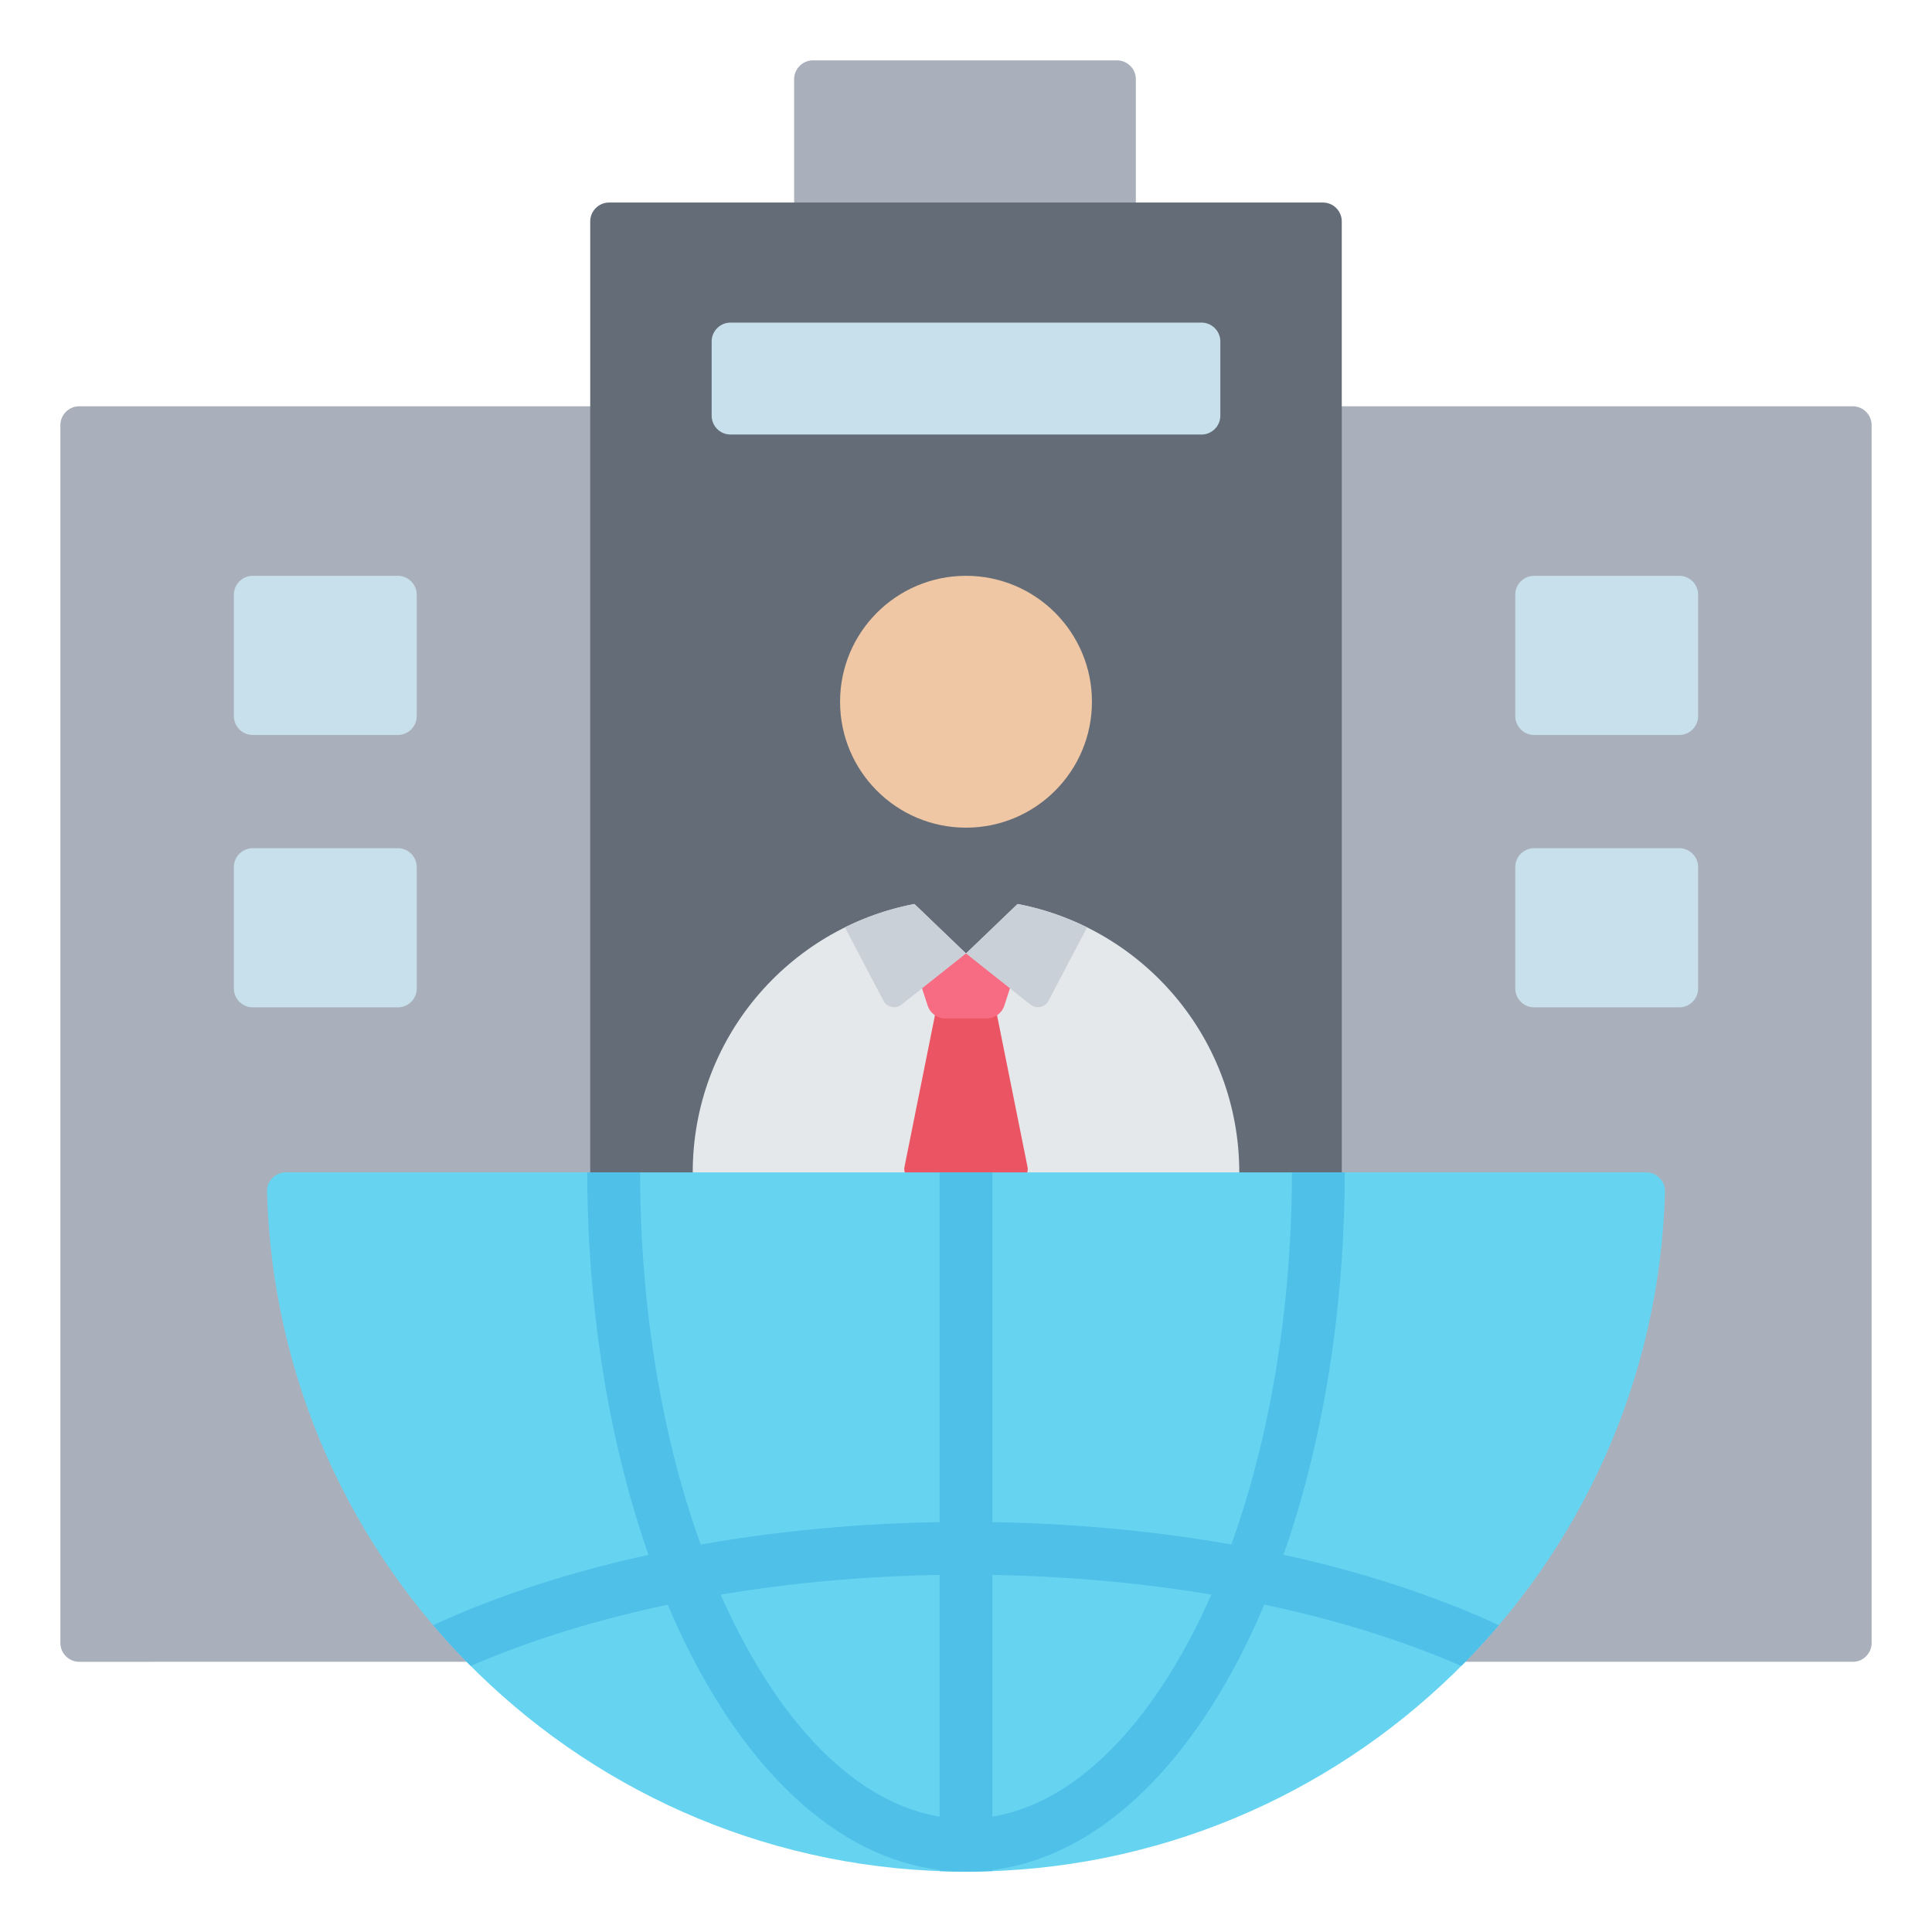 <svg xmlns="http://www.w3.org/2000/svg" version="1.1" xmlns:xlink="http://www.w3.org/1999/xlink" width="512" height="512" x="0" y="0" viewBox="0 0 512 512" style="enable-background:new 0 0 512 512" xml:space="preserve" class=""><g><g fill-rule="evenodd" clip-rule="evenodd"><g fill="#a9b0bb"><path d="M345.583 107.673H491c2.754 0 5 2.246 5 5v322.722c0 2.754-2.246 5-5 5H345.583zM21 107.673h145.417v332.722H21a5.01 5.01 0 0 1-5-5V112.673c0-2.754 2.246-5 5-5zM215.45 16h80.564c2.754 0 5 2.246 5 5v103.259H210.45V21a5.01 5.01 0 0 1 5-5z" fill="#a9b0bb" opacity="1" data-original="#a9b0bb" class=""></path></g><path fill="#636c77" d="M161.416 53.672h189.167c2.754 0 5 2.246 5 5v381.722H156.416V58.672c0-2.754 2.246-5 5-5z" opacity="1" data-original="#636c77" class=""></path><path fill="#c7e0ec" d="M193.597 85.497h124.806c2.754 0 5 2.246 5 5v19.658c0 2.754-2.246 5-5 5H193.597a5.01 5.01 0 0 1-5-5V90.497c0-2.754 2.246-5 5-5zM406.564 224.787h38.455c2.754 0 5 2.246 5 5v32.169c0 2.754-2.246 5-5 5h-38.455a5.01 5.01 0 0 1-5-5v-32.169c0-2.754 2.246-5 5-5zm0-72.183h38.455c2.754 0 5 2.246 5 5v32.169c0 2.754-2.246 5-5 5h-38.455a5.01 5.01 0 0 1-5-5v-32.169c0-2.754 2.246-5 5-5zM66.98 224.787h38.455c2.754 0 5 2.246 5 5v32.169c0 2.754-2.246 5-5 5H66.98a5.01 5.01 0 0 1-5-5v-32.169a5.01 5.01 0 0 1 5-5zm0-72.183h38.455c2.754 0 5 2.246 5 5v32.169c0 2.754-2.246 5-5 5H66.98a5.01 5.01 0 0 1-5-5v-32.169a5.01 5.01 0 0 1 5-5z" opacity="1" data-original="#c7e0ec" class=""></path><path fill="#e4e8eb" d="m256 252.684 13.673-13.116c33.458 6.392 58.747 35.802 58.747 71.122 0 39.995-144.84 39.995-144.84 0 0-35.318 25.29-64.727 58.747-71.122z" opacity="1" data-original="#e4e8eb"></path><path fill="#efc7a4" d="M222.628 185.965c0 18.433 14.941 33.374 33.374 33.374 18.432 0 33.374-14.941 33.374-33.374 0-18.427-14.941-33.369-33.374-33.369-18.432 0-33.374 14.942-33.374 33.369z" opacity="1" data-original="#efc7a4" class=""></path><path fill="#eb5463" d="M249.909 258.43h12.182l10.195 50.726a3.114 3.114 0 0 1-1.06 3.055l-13.122 11.149a3.165 3.165 0 0 1-4.118.006l-13.203-11.155a3.114 3.114 0 0 1-1.067-3.061z" opacity="1" data-original="#eb5463"></path><path fill="#f76c82" d="m268.527 259.204-2.357 7.255c-.678 2.087-2.543 3.442-4.738 3.442h-10.866c-2.195 0-4.059-1.355-4.737-3.442l-2.358-7.255c-.508-1.565-.26-3.135.708-4.467s2.384-2.053 4.03-2.053h15.58c1.646 0 3.062.722 4.03 2.053.969 1.332 1.217 2.902.708 4.467z" opacity="1" data-original="#f76c82"></path><path fill="#cad0d7" d="M288.085 245.758a71.928 71.928 0 0 0-18.412-6.189L256 252.684l-17.075 13.536c-.769.61-1.678.823-2.638.62s-1.704-.767-2.161-1.636l-10.211-19.447a71.92 71.92 0 0 1 18.411-6.189L256 252.684l17.075 13.536c.769.61 1.678.823 2.638.62s1.704-.767 2.161-1.636z" opacity="1" data-original="#cad0d7"></path><path fill="#66d4f1" d="M70.76 315.826C73.48 415.795 155.374 496 256 496s182.52-80.205 185.24-180.174c.038-1.4-.439-2.618-1.416-3.622s-2.183-1.514-3.583-1.514H75.76c-1.401 0-2.607.509-3.584 1.514-.977 1.004-1.455 2.222-1.416 3.622z" opacity="1" data-original="#66d4f1" class=""></path><g fill="#4fc0e8"><path d="M114.794 430.679a186.048 186.048 0 0 0 9.957 10.824c16.652-7.227 36.003-13.107 57.291-17.269 22.791-4.457 47.757-6.912 73.958-6.912 24.001 0 49.486 2.096 74.243 6.937 19.889 3.889 39.28 9.527 57.009 17.241a186.639 186.639 0 0 0 9.954-10.822c-19.983-9.204-41.901-15.77-64.283-20.146-25.734-5.032-52.13-7.211-76.923-7.211-27.07 0-52.944 2.553-76.638 7.186-24.069 4.707-45.936 11.597-64.568 20.172z" fill="#4fc0e8" opacity="1" data-original="#4fc0e8"></path><path d="M249 495.855c2.324.086 4.655.145 7 .145s4.676-.059 7-.145V310.69h-14z" fill="#4fc0e8" opacity="1" data-original="#4fc0e8"></path><path d="M254.601 495.982c.467.003.931.018 1.399.018s.932-.014 1.399-.018c28.026-.688 52.992-22.022 70.811-56.17 17.332-33.213 28.078-78.857 28.169-129.122h-14c-.09 48.056-10.21 91.396-26.528 122.669C300.168 463.411 278.978 482 256 482c-22.979 0-44.168-18.588-59.85-48.641-16.318-31.273-26.438-74.613-26.528-122.669h-14c.091 50.266 10.837 95.909 28.168 129.123 17.819 34.148 42.785 55.481 70.811 56.169z" fill="#4fc0e8" opacity="1" data-original="#4fc0e8"></path></g></g></g></svg>